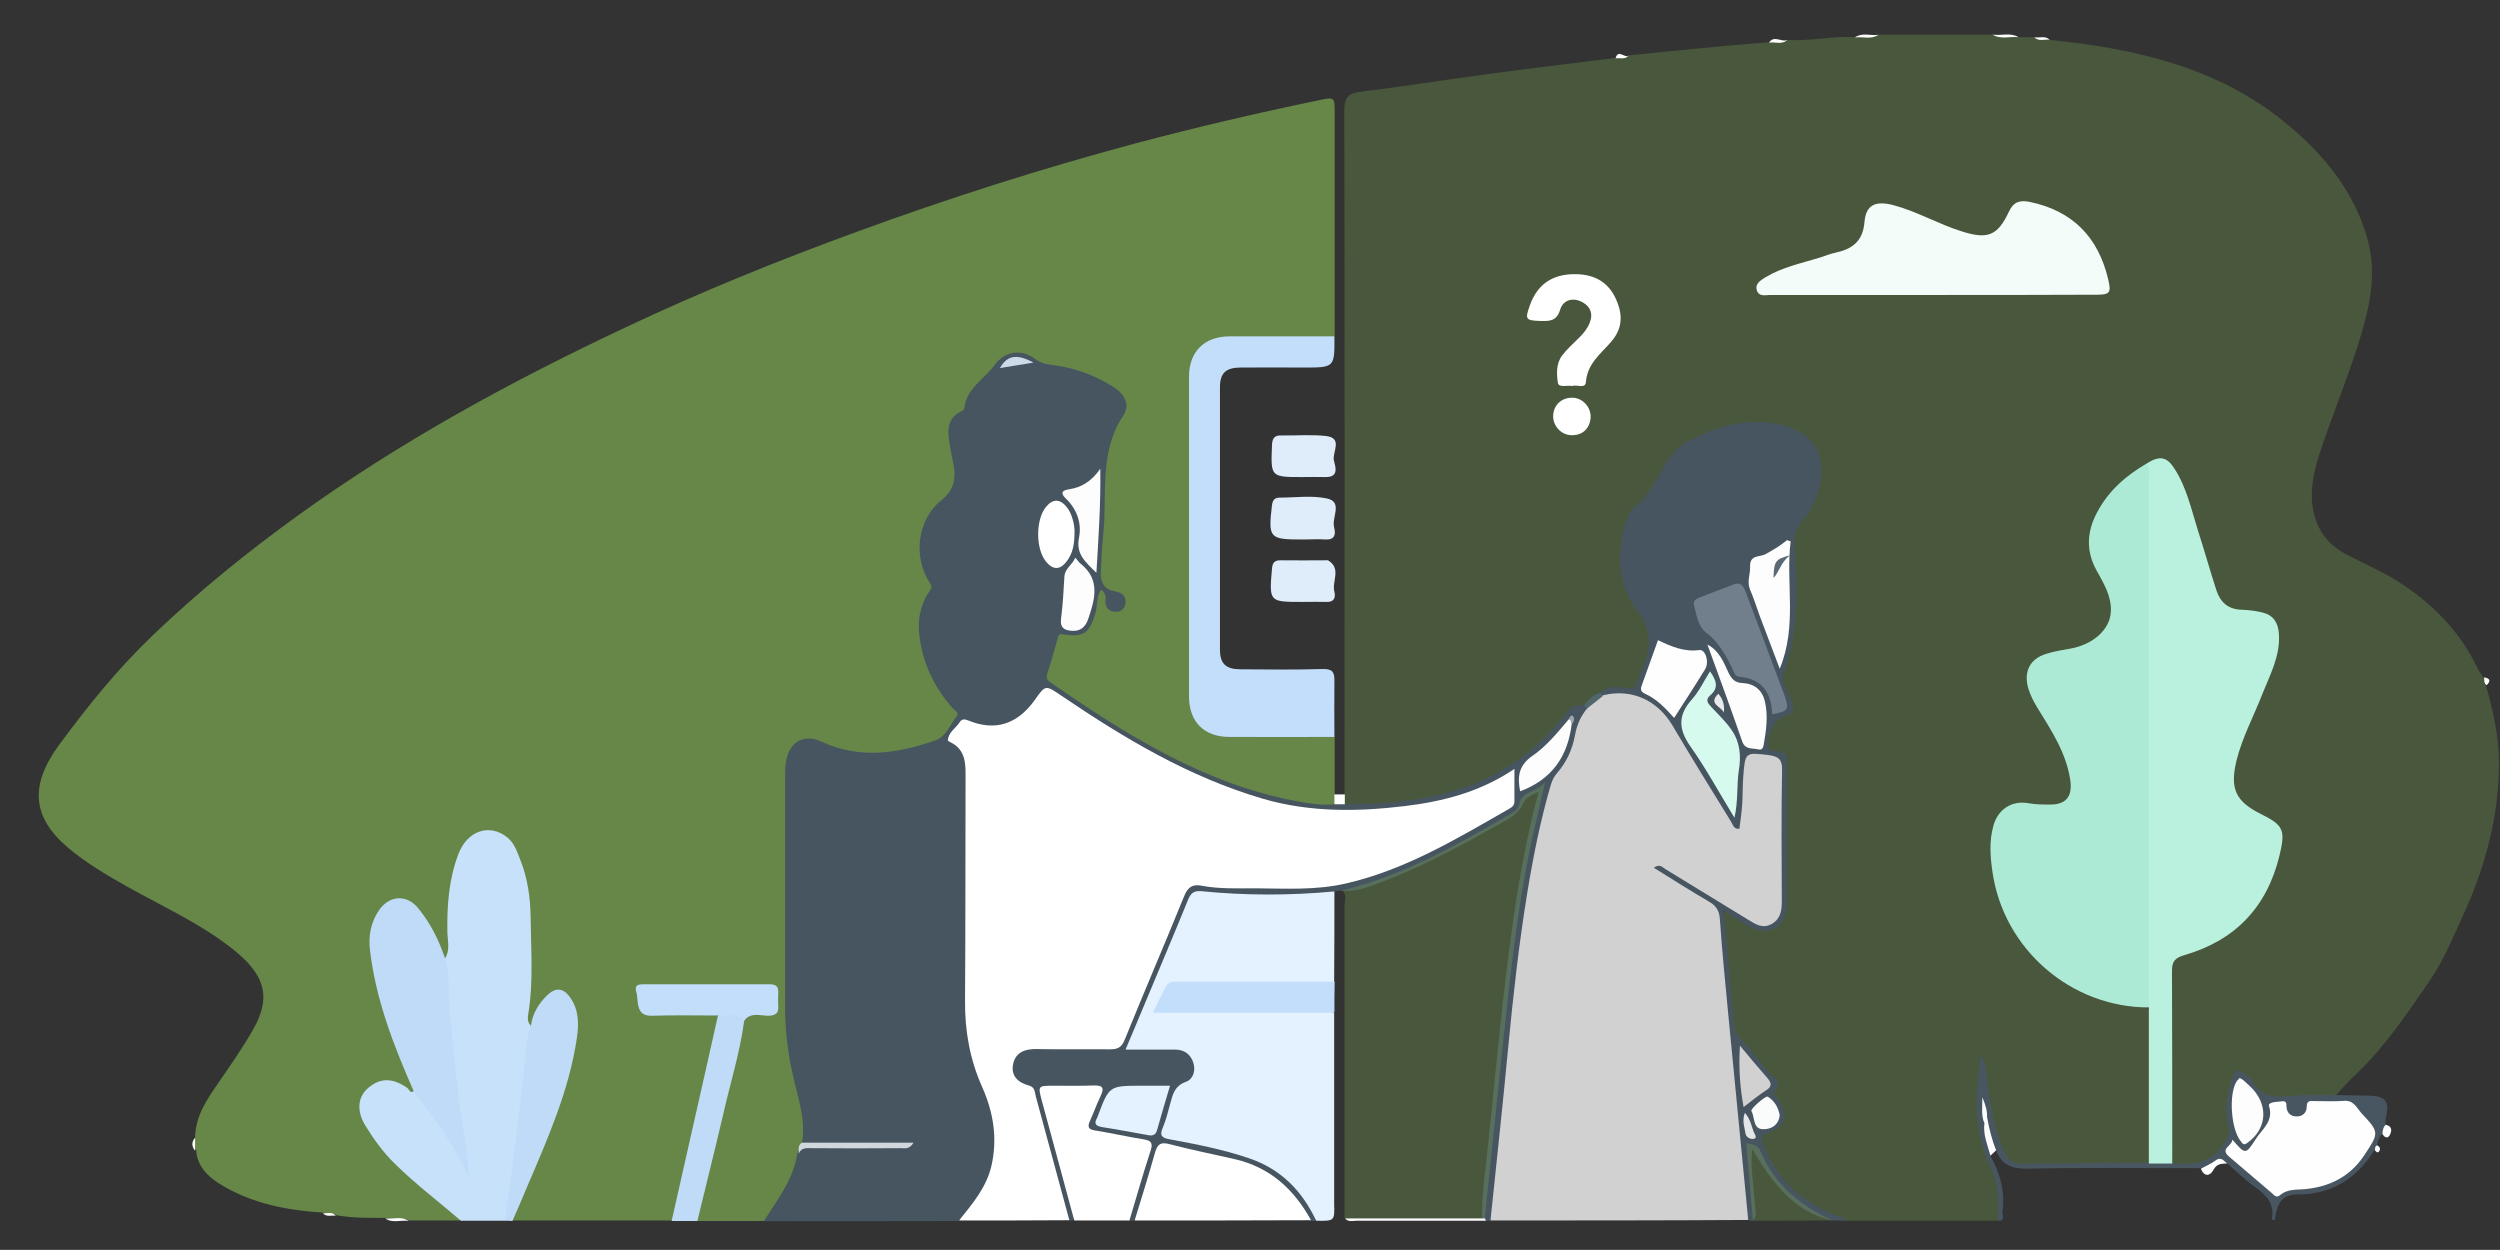 <?xml version="1.0" encoding="utf-8"?>
<!-- Generator: Adobe Illustrator 24.3.0, SVG Export Plug-In . SVG Version: 6.00 Build 0)  -->
<svg version="1.1" id="Calque_1" xmlns="http://www.w3.org/2000/svg" xmlns:xlink="http://www.w3.org/1999/xlink" x="0px" y="0px"
	 viewBox="0 0 961.1 480.5" style="enable-background:new 0 0 961.1 480.5;" xml:space="preserve">
<rect x="0" y="0" width="961.1" height="480.5" fill="#333333" stroke="none"/>
<style type="text/css">
	.st0{opacity:0.3;fill:#7DAB50;}
	.st1{opacity:0.7;fill:#7DAB50;}
	.st2{fill:#475561;}
	.st3{fill:#D1D1D1;}
	.st4{fill:#FFFFFF;}
	.st5{fill:#E4F1FE;}
	.st6{fill:#C7E1FB;}
	.st7{fill:#C2DEFB;}
	.st8{fill:#BFDBF7;}
	.st9{fill:#485662;}
	.st10{fill:#DFECF9;}
	.st11{fill:#FCFCFC;}
	.st12{fill:#FEFEFE;}
	.st13{fill:#ACEAD5;}
	.st14{fill:#BAF1DE;}
	.st15{fill:#F4FCF9;}
	.st16{fill:#51676E;}
	.st17{fill:#D0D7DD;}
	.st18{fill:#FDFDFD;}
	.st19{fill:#CDDAE8;}
	.st20{fill:#9EA5AC;}
	.st21{fill:#717E8B;}
	.st22{fill:#D7FAEE;}
	.st23{fill:#FAFBFB;}
	.st24{fill:#E3E5E7;}
	.st25{fill:#E8EAEB;}
	.st26{fill:#5C6973;}
</style>
<g>
	<path class="st0" d="M768.2,469.3c-19.4,0-38.8,0-58.3,0c-15.4-3.2-25.6-12.7-32.1-26.6c-1.9-4-2.4-7,3.1-9
		c3.6-1.3,4.4-4.2,2.8-7.8c-1.2-2.7-3-5.1-2-8.5c0.4-1.4-1.3-2.7-2.2-3.8c-2.4-3-4.7-6.1-7.4-8.8c-4.5-4.6-7.1-9.9-7.4-16.3
		c-0.5-11-1.8-21.8-3-32.7c-0.2-1.8-0.5-4,1.2-5.1c1.8-1.2,3.4,0.4,5,1.2c2.2,1.2,4.2,2.6,6.5,3.7c5.5,2.4,10.9-0.5,11-6.5
		c0.3-18.3,0.1-36.7,0.1-55c0-1.5-0.1-3-2-3.5c-2.8-0.7-5.1-2.2-4.6-5.5c0.6-3.6-0.1-8.3,4.5-9.8c5-1.6,5-4.3,2.9-8.1
		c-2.5-4.6-1.7-9.1-0.4-13.9c3.2-11.6,4.5-23.4,2.9-35.5c-1-7.3-0.6-14.4,4.7-20.7c3.6-4.2,4.8-9.7,5-15.4
		c0.3-7.3-3.2-12.1-9.4-15.1c-13.7-6.7-38.3-1.1-46.9,11.4c-4.3,6.2-8.8,12.3-13,18.5c-8.8,12.8-6.1,26.6,1.7,38.6
		c4.9,7.6,6,13.8,1.9,21.5c-0.9,1.6-1.2,3.5-1.8,5.2c-1,2.8-2.8,4.3-6.1,4c-3-0.3-6-0.2-8.7,1.4c-3,0.9-4.9,3.3-7.3,5
		c-5.7,0.6-8.2,5.4-11.3,9c-9.4,11.2-21.6,17.9-34.9,22.9c-12.6,4.6-25.9,5.6-39.1,6.5c-2.4,0.2-5,0.6-7.1-1.4
		c-0.7-1.4-0.5-2.7,0.4-3.9c0-87.7,0.1-175.3-0.1-263c0-5.4,2.1-6.6,6.8-7.1c15.6-1.9,31.1-4.4,46.7-6.5c11.5-1.6,23-3,34.4-4.4
		c5.4-0.7,10.8-1.4,16.2-2c1.4-1.5,3.5,0.4,5-1c12.6-1.3,25.2-2.5,37.7-3.7c5.4-0.5,10.8-0.9,16.2-1.3c2.2-1.4,4.8,0.4,7-1
		c8.7,0.7,17.3-1.5,26-1c2.9-1.2,6.1,0.4,9-1c14.7,0,29.3,0,44,0c3.2,1.4,6.8-0.3,10,1c2,0,4,0,6,0c1.8,1.3,4.1-0.2,6,1
		c32.6,3.3,64.1,10.3,90.2,31.4c14.8,12,27.1,26.5,32.3,45.7c3.7,13.9,0.3,27.4-3.9,40.5c-4.3,13.6-9.8,26.8-14.3,40.4
		c-2.5,7.5-4.4,15.3-2.7,23.4c1.7,7.7,6,13.1,13,16.6c7.4,3.8,15,7.1,21.9,11.8c12.1,8.2,21.7,18.4,28.1,31.6
		c0.6,1.3,1.5,2.5,2.3,3.8c1,0.8,1,1.9,1,3c2.7,9.7,5,19.5,5,29.7c0,20.6-5.2,39.9-13.7,58.5c-4,8.7-7.7,17.8-13.1,25.6
		c-8.6,12.5-17.1,25.2-28.3,35.8c-2.8,2.6-5.3,5.5-7.9,8.3c-1.2,1.6-2.9,1.4-4.5,1.5c-6.7,0.3-13.3-0.4-20,0.5
		c-2.7,0.4-4-1.8-5.7-3.4c-2.2-2.1-4-6.3-7.1-5.5c-3.2,0.9-2.4,5.4-3.1,8.4c-0.7,2.9-0.4,6,0,8.9c1.1,6.9-4.9,15.4-11.9,16.5
		c-3.6,0.5-7.3,0.9-10.9-0.4c-1.5-1.8-1.3-4.1-1.3-6.2c0-22.3,0-44.6,0-66.9c0-6.5,0.6-7.1,6.9-9.1c17.3-5.5,28.6-17,33.8-34.4
		c0.9-3,1.3-6.2,1.3-9.4c-0.1-2.6-1-4.5-3.4-5.7c-0.6-0.3-1.2-0.6-1.8-0.9c-13.2-6.9-15.7-13-10.9-27.2c3.2-9.5,7.7-18.4,11.4-27.7
		c2-5.1,4-10.2,3.6-15.9c-0.3-4.3-2.3-6.8-6.6-7.5c-0.3-0.1-0.7-0.2-1-0.1c-11.1,0.2-16.2-6-18.8-16.2c-2.7-10.5-5.8-20.9-9.5-31
		c-0.9-2.3-1.8-4.7-3-6.8c-2.7-4.6-4.7-5.2-9.9-3.4c-7.2,4.6-13.7,10-18,17.6c-4,7.1-4.8,14.4-0.7,21.9c1.7,3.1,3.3,6.2,4.4,9.5
		c2.8,8.6,0.1,15.4-7.9,19.7c-4,2.2-8.5,2.8-12.9,3.7c-9.8,2.1-12.6,7.8-8,16.8c2.3,4.4,5,8.6,7.6,12.9c3.4,5.6,5.6,11.7,6.6,18.2
		c1.1,7.1-2.1,10.8-9.3,11c-2.7,0.1-5.3-0.2-8-0.4c-7.5-0.5-10.9,1.9-12.5,9.3c-2.3,10.7,0,21,4.4,30.7c8.9,19.6,24.3,31.2,45.5,35
		c3.4,0.6,7.6-0.6,10,3.3c1,4.1,0.5,8.3,0.6,12.4c0.1,12.8,0,25.7,0,38.5c0,2.5,0.2,5-0.9,7.4c-1.2,1.9-3.2,1.5-4.9,1.5
		c-15,0-29.9,0-44.9,0.1c-3.5,0-5.5-1.3-7.1-4.3c-5.1-9.9-6.2-20.7-8-32.4c-1,14.8-0.3,28.2,6,41.1
		C770.4,457.9,769.6,463.8,768.2,469.3z"/>
	<path class="st1" d="M75,437.4c0.1-8.5,4.8-15.1,9.3-21.6c4.5-6.6,9.1-13.1,13-20c7.6-13.3,3.8-21.7-7.9-31
		c-12.4-9.8-26.9-16.3-40.6-24c-7.8-4.4-15.6-9-22.4-14.7c-14.1-11.8-15.1-24.2-3.7-39.7c11.1-15.1,22.9-29.7,36.6-42.7
		c17.3-16.5,35.8-31.5,55.2-45.5c39.5-28.5,82.1-51.7,126.1-72.4c29-13.7,58.7-25.7,88.8-36.7c35.3-12.9,71-24.3,107.2-34
		c23.4-6.2,46.9-11.7,70.6-16.6c5.9-1.2,5.9-1.2,5.9,4.9c0,28.7,0,57.3,0,86c-2.1,1.8-4.7,1.5-7.1,1.5c-10.2,0-20.3,0-30.5,0
		c-12.1,0.1-16.8,4.5-16.8,16.5c-0.1,39.3-0.1,78.6,0,117.8c0,12,4.6,16.5,16.8,16.5c10.2,0.1,20.3,0,30.5,0c2.5,0,5-0.3,7.1,1.5
		c0,7.3,0,14.7,0,22c1,1.3,1.2,2.6,0.4,4c-5,3.1-10.2,0.6-15-0.2c-18.7-3.2-36-10.5-52.7-19.3c-13.8-7.2-26.6-15.9-39.5-24.5
		c-5.1-3.4-5.3-4-3.5-9.9c0.9-2.9,1.5-5.8,2.3-8.7c0.8-3,2.3-4.3,5.7-4c5.6,0.5,7.3-1,8.9-6.5c0.7-2.4,0.9-4.9,1.5-7.3
		c0.3-1.3,1-2.7,2.6-2.6c1.3,0.1,1.8,1.3,2.3,2.4c0.4,1.1,0.5,2.3,1.2,3.3c0.8,1.1,1.8,1.6,3,0.6s0.7-2.1-0.4-2.9
		c-0.8-0.7-1.9-0.8-2.6-1.4c-3.4-2.4-5.2-5.1-5-9.9c0.6-11.8,2-23.6,1.4-35.4c-0.3-6.5,1.1-12.6,4.5-18.1c0.7-1.1,1.3-2.4,1.8-3.6
		c2.3-5.6,1.4-8.6-3.6-11.9c-6.4-4.1-13.5-6.5-21-7.5c-3-0.4-5.7-1.3-8.3-3c-5.1-3.4-9.9-2.4-13.5,2.4c-1.5,2-3.6,3.5-5.1,5.5
		c-6.7,9.2-15.6,17.7-10.6,30.9c0.3,0.8,0.3,1.6,0.4,2.5c0.6,5-0.9,9.1-4.7,12.6c-8.6,7.9-10.8,19.1-5.8,29.6c1,2.1,1.6,4,0.4,6.2
		c-6.8,12.5-2.7,23.9,3.4,35.1c1.5,2.8,3.5,5.2,5.6,7.6c2,2.3,2,4.6,0.2,7.2c-3.3,4.7-7.4,7.6-13,9.3c-13.1,3.9-25.8,4.3-38.6-1.3
		c-6.3-2.8-11.1,0.4-12.1,7.3c-0.3,2.1-0.2,4.3-0.2,6.5c0,29.5,0.1,59-0.1,88.5c-0.1,10.6,1.9,20.8,4.4,31.1
		c1.5,6.3,3.7,12.5,1.4,19.1c-0.6,1.4-0.8,2.9-0.9,4.5c-1.9,10.2-6.5,18.9-14.2,26c-8.7,0-17.4,0-26.1,0c-0.6-1.1-0.5-2.3-0.2-3.4
		c5.6-24.8,11.5-49.5,17.7-74.1c1.7-3,4.6-2.9,7.4-2.9c3,0,4.6-1.1,4.6-4.4c0-3.5-1.7-4.7-4.9-4.7c-13.8,0-27.6,0-41.4,0
		c-2,0-4.8-0.6-4.7,2.8c0.1,3,0.6,5.8,4.5,6c5.2,0.3,10.3,0,15.5,0.1c3.1,0.1,6.3-0.5,9.3,0.9c2,2.1,0.9,4.4,0.4,6.6
		c-5.3,22.7-10.1,45.6-15.4,68.3c-0.4,1.8-0.7,3.6-2.6,4.6c-20.4,0-40.8,0-61.1,0c-1.3-2.1,0.2-3.8,0.9-5.6
		c6.3-14.5,12.7-29,17.5-44.1c2.3-7.2,3.9-14.5,5-21.9c0.6-4.2,0.3-8.4-1.8-12.2c-2.2-4.1-5.1-4.4-8.3-1.1c-1.8,1.8-2.9,4-4,6.3
		c-0.7,1.4-0.9,3.3-2.9,3.8c-2.4-1.9-1.7-4.5-1.5-6.9c1.2-15.1,1.3-30.2-0.5-45.3c-0.6-5.1-2-10.1-4.3-14.8c-2-4-4.9-6.7-9.7-6.7
		c-4.9,0-7.6,3.1-9.3,7.2c-2.9,6.8-4.3,14-4.5,21.4c-0.1,4.5,0,9-0.1,13.5c0,2,0.2,4.1-1.6,5.6c-3.2-0.4-3.4-3.4-4.3-5.4
		c-2-4.4-4.2-8.7-7.3-12.4c-4.8-5.7-11.2-4.9-14.3,1.8c-2,4.2-2.7,8.8-2.1,13.6c1.9,15.9,7.3,30.7,13.3,45.3c1,2.5,2.2,4.8,2.6,7.5
		c-0.2,1.6-1.1,1.9-2.4,1.3c-1.2-0.5-2.3-1.4-3.4-2c-4.4-2.3-8.3-1.9-11.5,1.1c-3,2.8-3.8,6.6-1.6,11c4.1,8.1,9.8,15,16.7,20.8
		c5.9,5.1,11.7,10.4,17.9,15c1,0.8,2.2,1.6,1.8,3.2c-6.7,0-13.3,0-20,0c-2.9-1.4-6.1,0.3-9-1c-6.4,0-12.7,0.1-19-1
		c-1.5-1.2-3.5,0.2-5-1c-14.1-0.9-27.8-3.5-40-11.1c-4.6-2.9-8.6-6.8-9-12.9C74.3,440.7,74.3,439,75,437.4z"/>
	<path class="st2" d="M308.3,439.3c1.6-9-1.6-17.4-3.5-26c-2-8.8-3-17.7-3-26.7c0.1-28.8,0-57.6,0-86.4c0-2.3,0-4.7,0.3-7
		c1.1-7.8,6.7-11.4,13.9-8c14.8,6.8,29.3,4.4,43.7-0.6c4-1.4,5.5-6,8.1-9.2c1.1-1.4-0.8-2.3-1.6-3.2c-6.8-7.6-11.1-16.5-12.6-26.7
		c-1-6.3-0.1-12.3,3.4-17.7c0.8-1.2,1.7-2,0.4-3.8c-6.5-10-4.7-24.3,4.4-31.6c4.9-3.9,5.9-8.4,4.7-14.1c-0.7-3.4-1.4-6.8-1.8-10.3
		c-0.5-4.1,0.5-7.6,4.5-9.7c0.6-0.3,1.5-0.7,1.5-1.2c0.7-7.8,7.6-11.2,11.6-16.7c3.7-5.2,10.1-6.5,15.3-2.6c2.2,1.6,4.3,2.2,6.8,2.5
		c8.6,1,16.4,3.9,23.7,8.5c4.3,2.7,6.5,6.9,3.7,11c-9.5,14.3-6,30.6-7.7,46c-0.5,4.8-0.7,9.6-0.9,14.4c-0.2,3.8,1.5,6.4,5.3,7.1
		c2.7,0.5,4.4,1.6,4.2,4.5c-0.2,2-1.6,3.4-3.7,3.4c-2.8,0-4.3-1.8-4-4.6c0.2-1.7-0.3-2.9-1.7-3.9c-1.9,2.7-1.3,6.1-2.2,9.1
		c-2.2,7.5-4.5,9.3-12.1,8.1c-2.2-0.4-2.1,0.6-2.5,1.9c-1.2,4.3-2.4,8.7-3.8,12.9c-0.6,1.7-0.3,2.7,1.2,3.7c29,20,58.6,38.7,94,45.5
		c4.9,0.9,9.8,1.8,14.9,1.3c1.3-0.9,2.6-1,4,0c19.6-0.1,38.9-2,56.7-11c10.7-5.4,19.6-13,27.2-22.2c2.1-2.5,3.6-6.1,8-4.6
		c1.2-0.2,1.5,0.6,1.6,1.5c-3.9,9.1-6,18.8-11.7,27.4c-4.8,7.3-5.2,16.7-7,25.4c-5.1,24.6-7.9,49.6-10.4,74.6
		c-1.8,17.5-3.7,35-5.4,52.6c-0.2,2.6-0.5,5.3-0.7,7.9c-0.2,3-0.3,6-2.4,8.5c-0.6,0-1.2,0.1-1.9,0.1c-0.4-0.4-0.7-0.8-1-1.3
		c-0.2-7.7,0.9-15.2,1.7-22.8c2.9-26.8,5.2-53.6,8.7-80.3c2.6-20.1,5.8-40.2,11.3-60.6c-2.6,1.3-4.9,2.1-5.8,4.2
		c-1.8,4-5.2,6-8.7,7.9c-14.9,8.4-30,16.6-46.1,22.7c-5,1.9-9.9,3.8-15.4,3.2c-1,0.1-1.9,0.2-2.9,0.3c-2,1.7-4.5,2.1-7,2.1
		c-14.3-0.2-28.6,0.8-42.9-0.6c-3.7-0.4-5,1.8-6.1,4.6c-4.9,12.2-10.3,24.2-15.2,36.4c-1.7,4.3-3.7,8.6-5.4,12.9
		c-1.1,2.8-0.4,4,2.7,4c4,0,8-0.1,12,0c4.3,0.1,7.4,2.2,8.7,6.2c1.3,3.9-0.6,6.8-3.7,9c-5.9,4.1-5.9,10.9-7.4,16.8
		c-0.6,2.4,2,2.6,3.7,3c7.7,1.6,15.3,3.2,22.9,5.2c12.6,3.4,22.7,10.2,29.3,21.7c0.9,1.6,2.8,3.1,1.3,5.4c-0.7,0-1.3-0.1-2-0.1
		c-2.2-0.8-3.2-2.8-4.4-4.6c-6.1-9.1-14.3-14.9-25-17.6c-7.9-2-15.8-3.6-23.7-5.5c-3.4-0.8-5.1,0.1-6.1,3.7
		c-1.8,6.6-3.8,13.1-6,19.5c-0.6,1.7-0.7,3.7-2.7,4.5c-0.7,0-1.3,0-2,0c-1.6-2-0.2-3.8,0.3-5.6c1.8-6.6,4-13,5.9-19.6
		c0.9-3.2-0.1-4.7-3.3-5.1c-4.3-0.5-8.5-1.6-12.7-2.3c-7.3-1.2-8-2.3-5.3-9.1c0.7-1.7,1.3-3.4,2-5.1c1.2-2.6,0.2-3.7-2.5-3.7
		c-4.5,0-9,0.1-13.5,0c-3.4-0.1-4,1.5-3.2,4.4c2.5,9.1,4.9,18.3,7.5,27.4c1.4,5,2.5,10,3.9,14.9c0.3,1.2,0.8,2.6-0.3,3.7
		c-0.7,0-1.3,0-2,0c-2-1.5-2.5-3.8-3.1-6.1c-3.4-12.7-6.9-25.4-10.3-38.1c-0.8-3.2-2.1-5.7-5.2-7.5c-3.4-1.9-5.5-5.1-4.1-9.2
		c1.3-4.1,4.4-6.2,8.7-6.2c8.7-0.1,17.3-0.3,26,0c4.9,0.2,7.5-1.6,9.3-6.2c6.7-16.7,13.8-33.3,20.8-49.8c2.9-6.8,4.2-6.9,11.4-6.7
		c23.2,0.6,46.6,3.3,69.1-6.1c15-6.3,29.1-14,43.2-22c5.5-3.1,3.5-7.9,4.1-13c-7.8,4.3-15.2,7.6-23.1,9.6
		c-34.9,8.8-68.7,5.9-101.1-10.2c-17.4-8.6-34-18.3-49.9-29.5c-3.3-2.3-5.5-2.6-7.7,1.1c-1.5,2.4-3.6,4.4-5.8,6.2
		c-5.6,4.6-11.9,6.7-19.1,4.1c-2.8-1-4.8-0.6-6.5,1.9c-1.6,2.3-0.1,3.6,1.4,5.1c3.1,3.3,3.4,7.4,3.4,11.7c0,29.5,0,59,0,88.5
		c0,9.6,1.5,18.9,5.3,27.8c3.8,8.8,6.6,17.8,5.7,27.6c-1.1,11.1-5.2,20.6-14.7,27.2c-24.9,0-49.7,0.1-74.6,0.1
		c4.2-6.7,9.1-13,11.6-20.6c0.6-1.7,0.9-3.5,1.3-5.2c0.5-3.2,2.8-3.1,5.2-3.1c10.3,0,20.6,0,30.9,0c-9.9,0-19.9,0-29.8,0
		C311.7,440.3,309.8,440.9,308.3,439.3z"/>
	<path class="st3" d="M573,469.2c2.3-22.1,4.7-44.2,6.8-66.4c1.9-19.8,4.1-39.6,7.3-59.3c2.3-14.1,5.1-28.1,9.1-41.8
		c0.5-1.6,1.2-3.1,2.3-4.4c3.7-4.2,6-9.2,7-14.7c0.7-3.9,2.2-7.3,4.7-10.3c1-3.4,4.1-4.3,6.8-5.9c7.6-3.7,20.7,1.6,25.6,9.6
		c7.1,11.5,14.2,22.9,21.2,34.5c1,1.7,1.8,3.5,3.6,4.8c2.6-7.1,0.8-14.6,2.3-21.8c0.8-3.9,2-5.8,6.2-4.8c1.1,0.3,2.3,0.1,3.5,0.3
		c6.1,1,6.9,1.8,6.9,8c0,16.3,0,32.7,0,49c0,1,0.1,2,0,3c-0.5,6.3-6.2,9.7-11.8,6.7c-11.5-6.2-22.2-13.6-33.5-20.2
		c5.7,3.4,11.2,7.1,17,10.4c3.1,1.8,4.1,4.1,4.4,7.6c0.8,9,1.9,18.1,2.6,27.1c1,12.4,2.9,24.7,3.8,37.1c0.9,12.1,2.3,24.1,3.4,36.2
		c0.5,5,2.3,10.1,0.1,15.1C639.1,469.2,606.1,469.2,573,469.2z"/>
	<path class="st4" d="M368.7,469.2c5.1-6.4,10.4-12.5,12.4-20.8c2.5-10.7,0.8-20.9-3.6-30.7c-4.7-10.6-6.6-21.5-6.5-33
		c0.2-29.2,0.1-58.3,0.2-87.5c0-4.9-0.7-9.3-5.7-11.8c-0.4-0.2-1.2-0.6-1.1-0.8c0.2-3.1,3-4.6,4.5-6.9c0.9-1.4,1.9-1.3,3.4-0.7
		c10.2,4.2,18.8,1.5,25.5-7.9c4.2-5.9,4.1-5.8,10.3-1.6c24.2,16.4,49.1,31.3,77.5,39.6c17.9,5.2,36.1,5,54.4,2.8
		c14.8-1.8,29-5.4,42.2-14.3c0,4.6,0,8.6,0,12.5c0,1.3-0.7,2.1-1.8,2.7c-20.1,11.5-39.9,23.5-62.8,28.8c-11.5,2.7-23.2,2-34.8,1.9
		c-7,0-14,0.3-20.9-1c-3.5-0.7-5.3,0.6-6.7,4.1c-7.5,18.5-15.4,36.8-22.9,55.3c-1.2,2.9-2.8,3.5-5.6,3.5c-9.3-0.1-18.7,0.1-28-0.1
		c-4.5-0.1-8.2,1.1-9.2,5.7c-1,4.5,1.8,7.2,6,8.3c2.4,0.6,2.3,2.6,2.7,4.2c4.3,15.9,8.6,31.8,12.9,47.6
		C396.9,469.2,382.8,469.2,368.7,469.2z"/>
	<path class="st0" d="M516,342.3c23.6-5.7,44.3-17.6,65.1-29.6c1.6-0.9,2.6-1.8,3.1-4c1-4.5,6.3-4.1,9.8-7.9
		c-2,8.6-3.7,15.8-5.3,23.1c-5.3,24.9-8,50.2-10.7,75.5c-2.4,23-4.8,46-7.2,69c-4.9,1-9.9,0.4-14.8,0.4c-11.4,0.1-22.8,0.1-34.2,0
		c-1.6,0-3.3,0.4-4.9-0.5c0-40.1,0-80.3,0-120.4C517,346,517.8,343.9,516,342.3z"/>
	<path class="st5" d="M506,469.3c-5.4-11.5-13.6-19.9-25.8-24c-9.9-3.4-20.2-5.4-30.5-7.3c-2.8-0.5-4.1-1.3-2.7-4.4
		c1.2-2.9,2-6,2.8-9c1-3.6,1.6-7.1,6.1-8.7c2.8-1,3.8-4.2,2.9-7.2c-1-3.3-3.4-5.2-7.1-5.2c-6.1,0-12.2,0-19,0
		c2.9-6.8,5.5-13.1,8.1-19.3c5.3-12.7,10.7-25.4,15.9-38.2c1-2.5,2.1-3.6,5-3.4c17.1,1.7,34.2,1.7,51.3,0.1c0,11.6,0,23.2-0.1,34.8
		c-2.3,1.9-5,1.5-7.7,1.5c-16.5,0.1-33,0.1-49.5,0c-4.5,0-7.2,1.8-8.8,5.9c-0.7,1.9-0.3,2.9,1.8,3c1.3,0.1,2.7,0.1,4,0.1
		c17.5,0,35,0,52.5,0c2.6,0,5.4-0.4,7.7,1.5c0,24.4,0,48.8,0,73.2C513.1,469.4,513.1,469.4,506,469.3z"/>
	<path class="st2" d="M672.1,469.2c-2.6-26.8-5.2-53.6-7.8-80.4c-1.1-11.7-2.3-23.5-3.1-35.3c-0.2-3.5-1.5-5.4-4.4-7
		c-7-4.1-13.8-8.4-21-12.9c2.3-1.7,3.4-0.1,4.4,0.5c10.7,6.5,21.3,13,31.9,19.5c2.9,1.8,5.7,3.6,9.2,1.5c3.3-2,3.7-5.2,3.7-8.7
		c-0.1-16.8-0.2-33.6,0.1-50.5c0.1-4-1.5-5.1-5-5.6c-9.1-1.1-9.2-1.2-9.9,8c-0.3,3.5-0.2,7-0.4,10.5c-0.2,3.3-0.7,6.5-1.1,9.8
		c-2.2,0.3-2.5-1.6-3.2-2.7c-7.6-12.3-15.2-24.6-22.6-37.1c-5.8-9.7-15.7-14.2-26.7-11.5c-1,0.3-1.3-0.2-1.2-1.1
		c2.9-2.1,6.3-2.6,9.5-1.8c3.7,0.9,4.8-0.8,5.4-3.7c0.1-0.6,0.4-1.3,0.7-1.9c4-8.4,5.2-15.7-1.4-24.4c-6.4-8.4-7.8-19.3-5.2-30.1
		c0.9-3.6,1.9-7.6,4.7-9.7c8.9-6.7,10-19.4,20.3-25c11.1-5.9,22.5-9.1,35-6.5c13.2,2.7,18.9,12.4,15.1,25.2
		c-1.3,4.4-3.1,8.5-6.1,11.9c-2.7,3.2-3.6,6.4-3.1,10.5c1.7,16.3,1.2,32.5-4.1,48.3c-1.2,3.6,1.5,7,2.9,10.3s1,5-2.7,6.1
		c-4,1.2-7.2,7.9-6.1,11.7c0.5,1.8,2.1,1.7,3.2,1.7c3,0.1,3.9,1.3,3.9,4.3c-0.1,18.2,0,36.3-0.1,54.5c0,8.9-6.9,12.8-14.7,8.4
		c-3-1.7-5.9-3.6-9.6-5.8c1.5,15.7,2.9,30.4,4.3,45.2c0.2,1.6,1.3,2.7,2.2,3.8c3.5,4.2,7.3,8.3,10.5,12.7c1.6,2.2,6.4,3.9,2.3,8
		c-0.2,0.2,1,1.9,1.7,2.8c4.2,6.5,3.1,10.5-4.2,12.9c-2.6,0.9-2.3,1.9-1.6,3.9c4.9,13.6,14.6,22.3,27.7,27.7
		c1.5,0.6,3.3,0.5,4.3,2.1c-1.8,0-3.6-0.1-5.5-0.1c-15.2-3.5-23.2-15-30.7-27.5c-0.7,7.7,0.7,14.8,1.1,22c0.1,1.9,1,4-0.9,5.6
		C673.3,469.3,672.7,469.2,672.1,469.2z"/>
	<path class="st6" d="M171.1,368.4c2-3.1,1-6.5,0.9-9.7c-0.2-10.4,0.5-20.5,4.2-30.3c3.4-9.1,12.1-12,18.9-6.4
		c2.7,2.2,3.7,5.5,4.9,8.5c2.9,7.2,3.9,14.8,4,22.3c0.1,12.1,1.1,24.2-0.8,36.3c-0.3,1.7-0.7,3.7,0.9,5.2c0.5,7-0.8,13.8-1.5,20.7
		c-1.7,16.3-3.7,32.6-6.5,48.8c-0.3,1.9-0.5,4-1.9,5.5c-5.7,0-11.3,0-17,0c-8.5-7.3-17.5-14.1-25.5-22c-4.4-4.3-8-9.3-11.2-14.5
		c-3.5-5.7-3-11.1,1-14.5c4.6-4,9.4-4,15-0.1c0.8,0.5,1.1,2.4,2.7,1.2c2.8,0.2,3.4,2.9,4.8,4.5c6.5,7.7,11.9,16.1,15.1,24
		c-1.9-7.2-2.9-16.2-4-25.2c-2-16.8-4.1-33.6-4.5-50.5C170.5,370.8,170,369.5,171.1,368.4z"/>
	<path class="st7" d="M513,283.3c-13.5,0-27,0.1-40.4,0c-9.7,0-15.5-5.8-15.5-15.6c0-40.9,0-81.9,0-122.8c0-9.7,5.8-15.5,15.5-15.6
		c13.5,0,27,0,40.4,0c0.1,12,0.1,12-11.9,12c-8.2,0-16.3-0.1-24.5,0c-5.4,0.1-7.6,2.2-7.6,7.6c0,33.6,0,67.2,0,100.8
		c0,5.4,2.2,7.5,7.6,7.6c10.6,0.1,21.3,0.2,31.9-0.1c3.6-0.1,4.6,1.1,4.5,4.6C512.9,269,513,276.2,513,283.3z"/>
	<path class="st4" d="M436.2,469.2c2.7-8.7,5.4-17.5,7.9-26.3c0.9-3,2.1-3.9,5.3-3.1c8.4,2.2,16.8,3.9,25.2,5.8
		c13.6,3.1,22.9,11.6,29.4,23.5C481.4,469.2,458.8,469.2,436.2,469.2z"/>
	<path class="st4" d="M413,469.2c-4.2-15.4-8.3-30.8-12.5-46.1c-1.5-5.7-1.5-5.7,4.6-5.7c5.2,0,10.3,0.1,15.5-0.1
		c3.6-0.1,3.9,1.1,2.5,4.1c-1.5,3.1-2.7,6.5-4.1,9.6c-1,2.2-0.6,3.2,2,3.6c6.2,1,12.4,2.4,18.6,3.4c3.1,0.5,3.7,1.5,2.7,4.5
		c-2.9,8.8-5.4,17.8-8.1,26.7C427.1,469.2,420,469.2,413,469.2z"/>
	<path class="st8" d="M194.1,469.3c1.5-10.9,3.1-21.9,4.4-32.8c1.3-10.5,2.6-21,3.5-31.5c0.3-3.7,0.8-7.2,2.1-10.6
		c0.6-4.8,3-8.7,6.5-12c3-2.8,5.9-2.6,8.4,0.8c3.5,4.7,3.6,10.2,2.8,15.7c-3,20.4-11.3,39-19.3,57.7c-1.8,4.3-3.6,8.5-5.5,12.8
		C196,469.3,195.1,469.3,194.1,469.3z"/>
	<path class="st9" d="M768.2,469.3c0-1.7-0.2-3.3-0.1-5c0.3-5.7-0.7-10.9-3.2-16.3c-6.1-13.2-5.7-27.2-3.4-42.5
		c2.4,3.9,2,7.2,2.5,10.3c1.3,9.2,2.6,18.4,6.5,27c1.4,3.2,3.3,4.7,7.2,4.6c16.1-0.3,32.2-0.2,48.3-0.3c3-1.8,6-1.8,9,0
		c8.5,1.1,15.9-0.2,20.6-8.4c1.2-2,1.7-3.8,1.1-6.1c-1.8-6.4-0.3-12.5,1.6-18.6c0.8-2.5,2-3.3,4.2-1.4c1.1,1,2.7,1.7,3.4,2.9
		c3.3,6.3,8.6,6.5,14.8,5.8c5.8-0.6,11.6-0.2,17.4-0.3c4.2,0.1,8.3,0.1,12.5,0.2c6.5,0.1,8.2,2.2,6.6,8.5c-0.2,0.8,0,1.7-0.1,2.5
		c0.6,1.6,0.1,2.8-1.3,3.6c-1,1.3-1.7,2.7-2,4.3c0.1,0.8-0.1,1.5-0.9,1.9c-6.9,11.1-16.5,17.3-29.9,17.2c-6.5,0-7.8,4.8-8.5,9.9
		c-0.6-0.2-1.2-0.3-1.1-0.4c1.1-5.8-2-9.2-6.4-12.3c-3.9-2.7-7.3-6.2-11-9.3c-1.9-1-3.6-1-5.3,0.5c-1.3,1.2-2.8,2.3-4.8,1.5
		c-22.1,0-44.1-0.3-66.2,0.2c-6.3,0.1-10.3-1.4-12.4-7.3c-2.9-1.5-2.9-4.4-3.4-7.1c-0.3-1.8-0.6-3.5-1-5.3c0.1-1.9-0.6-3.7-0.5-4.7
		c0.5,1.7,0.3,4.2,0.9,6.7c-0.2,4.2,2.8,8,1.7,12.4c3.8,6.8,6,14,4.8,22C769.9,467.6,770.7,469.5,768.2,469.3z"/>
	<path class="st8" d="M286.1,392.4c-1.6,12.1-5.3,23.8-8,35.7c-3.2,13.8-6.7,27.5-10,41.3c-3.3,0-6.6,0-9.9,0
		c4.3-19,8.6-38.1,12.9-57.1c1.6-7.3,3.3-14.5,4.9-21.8c2.3-2,5-1.7,7.6-1.2C285.2,389.4,287.1,389.9,286.1,392.4z"/>
	<path class="st7" d="M513,389.3c-23,0-46.1,0-69.8,0c1.8-3.7,3.4-6.8,4.9-9.9c1.1-2.3,3.2-2,5.2-2c19.9,0,39.9,0,59.8,0
		C513,381.4,513,385.4,513,389.3z"/>
	<path class="st0" d="M673.9,469.3c-0.9-9.9-1.7-19.8-2.6-29.8c2.5,0.3,4.6,0.8,5.5,3.1c5.4,12.8,15.3,20.9,27.6,26.6
		C694.3,469.2,684.1,469.3,673.9,469.3z"/>
	<path class="st10" d="M500.7,183.4c-12.2,0-12.2,0-11.7-12.2c0.1-2.7,0.9-3.9,3.7-3.8c5.6,0.1,11.3-0.4,16.9,0.2
		c6.9,0.7,2.5,6.2,3.2,9.4c0.5,2.2,2.2,6.5-3.2,6.4C506.7,183.3,503.7,183.4,500.7,183.4z"/>
	<path class="st10" d="M501.3,207.4c-0.3,0-0.7,0-1,0c-12.3,0-12.8-0.6-11.3-13.2c0.3-2.1,1.1-2.9,3.1-2.9c6,0,12.1-0.9,17.9,0.3
		c6.5,1.3,1.8,7.4,2.9,11.2c0.6,2.2,0.5,4.8-3.2,4.6C506.9,207.2,504.1,207.4,501.3,207.4z"/>
	<path class="st10" d="M501.1,231.4c-0.2,0-0.3,0-0.5,0c-12.7,0-12.7,0-11.6-12.8c0.2-2.3,1-3.2,3.3-3.2c5.8,0.1,11.6,0,17.4,0
		c0.3,0,0.7-0.1,1,0.1c5.1,3.2,1.2,8.1,2.3,12c0.5,2,0,4-2.9,3.9C507.1,231.3,504.1,231.4,501.1,231.4z"/>
	<path class="st11" d="M517.1,468.4c18,0,35.9,0,53.8,0c0.1,0.3,0.2,0.6,0.3,0.9c-16.6,0-33.3,0-49.9,0
		C519.8,469.4,518.2,469.8,517.1,468.4z"/>
	<path class="st12" d="M763.9,429.4c0.8,4.4,1.8,8.7,3.5,12.8c-0.7,0.7-1.5,1.4-2.2,2.1c-1.1-4.1-2.9-8.1-2.3-12.6
		C762.8,430.8,761.9,429.5,763.9,429.4z"/>
	<path class="st12" d="M846.1,449.3c1.8-1,3.8-1.8,5.4-3c2.2-1.8,3.3-0.2,4.7,1c-2.1,0.1-3.9-0.1-5.3,2.5
		C849.6,452.2,847.4,452.5,846.1,449.3z"/>
	<path class="st12" d="M517,309.2c-1.3,0-2.6,0-4,0c0-1.3,0-2.5,0-3.8c1.3,0,2.6,0,4,0C517,306.6,517,307.9,517,309.2z"/>
	<path class="st12" d="M915.9,436c0.1-1.3,0.2-2.6,1.3-3.6c2.7,0.6,2.3,2.6,1.4,4.2C917.7,437.9,916.6,437.1,915.9,436z"/>
	<path class="st11" d="M776,14.3c-3.3-0.4-6.8,1-10-1C769.4,13.8,772.9,12.4,776,14.3z"/>
	<path class="st12" d="M722.1,13.4c-2.8,1.9-6,0.6-9,1C715.9,12.4,719.1,13.8,722.1,13.4z"/>
	<path class="st11" d="M148.1,468.4c3,0.4,6.2-1,9,1C154.1,468.9,150.9,470.4,148.1,468.4z"/>
	<path class="st12" d="M687.1,15.4c-2.1,1.9-4.7,0.6-7,1C682,13.4,684.8,16.3,687.1,15.4z"/>
	<path class="st12" d="M626.1,21.4c-1.4,1.6-3.3,0.8-5,1C622.1,18.7,624.6,22.5,626.1,21.4z"/>
	<path class="st11" d="M788,15.3c-2-0.3-4.2,0.8-6-1C784.1,14.7,786.3,13.6,788,15.3z"/>
	<path class="st11" d="M294,560.2c-2,0-4,0-6,0C290.1,558.9,292.1,558.9,294,560.2z"/>
	<path class="st12" d="M913,442.2c0.1-0.7,0-1.6,0.9-1.9c0.9,0.5,1.4,1.3,0.8,2.2C914.1,443.5,913.5,442.8,913,442.2z"/>
	<path class="st12" d="M956,263.4c-1.2-0.7-0.9-1.9-1-3C957.2,260.8,957.7,261.7,956,263.4z"/>
	<path class="st11" d="M124.1,466.4c1.7,0.2,3.6-0.7,5,1C127.4,467.1,125.5,468,124.1,466.4z"/>
	<path class="st11" d="M75,437.4c0,1.7,0,3.3,0,5C73.6,440.7,73.6,439,75,437.4z"/>
	<path class="st13" d="M826.1,387.3c-30,0-55.8-22.4-60.1-52c-0.9-6-1.3-11.9,0.3-17.7c1.7-6.4,7-10,13.6-8.8
		c2.8,0.5,5.6,0.5,8.4,0.5c6.1,0,8.5-3.3,7.6-9.4c-1.6-10.6-7.3-19.1-12.7-27.9c-1.4-2.3-2.6-4.6-3.4-7.2
		c-1.9-6.4,0.4-11.4,6.7-13.4c3.1-1,6.4-1.5,9.7-2.1c8.5-1.6,15-7.3,15.3-14.2c0.3-5.9-2.8-10.9-5.5-15.8c-4.2-7.6-3.7-15,0.2-22.3
		c4.3-8.2,11-14.1,18.9-18.7c2.3,0.3,2.2,2.2,2.5,3.7c0.3,1.6,0.2,3.3,0.2,5c0,63.9,0,127.8,0,191.7
		C827.7,381.7,828.3,384.8,826.1,387.3z"/>
	<path class="st14" d="M826.1,387.3c0-67.6,0-135.2,0-202.8c0-2.1,0.8-4.4-1-6.2c5-3.2,7.8-2.9,10.8,1.8c4.7,7.2,6.5,15.6,9,23.6
		c2.5,7.7,4.7,15.6,7.2,23.3c1.5,4.5,4.4,7.2,9.5,7.4c2.8,0.1,5.6,0.4,8.3,1.1c4,1,5.9,3.8,6.2,8.1c0.6,8.5-3.4,15.8-6.4,23.3
		c-3.3,8.5-7.7,16.6-9.9,25.5c-2.6,10.8-0.4,15.7,9.5,20.6c8.6,4.3,9.4,6.1,7,16c-4.8,19.8-17.1,32.6-36.6,38.2
		c-3.7,1.1-4.7,2.5-4.7,6.1c0.1,24.7,0.1,49.3,0.1,74c-3,0-6,0-9,0C826.1,427.3,826.1,407.3,826.1,387.3z"/>
	<path class="st15" d="M743.1,113.4c-20.8,0-41.6,0-62.5,0c-1.9,0-4.4,0.8-5.2-1.8c-0.8-2.6,1.6-3.9,3.3-5c6.5-3.9,13.9-5.4,21-7.6
		c1.9-0.6,3.8-1.4,5.7-1.8c6.6-1.4,10.8-4.3,11.4-12c0.6-6.6,4.4-8.1,11.2-6.3c9,2.4,17.1,7.2,26,10c10,3.2,13.9,1.9,18.3-7.5
		c1.8-3.9,4.3-4.5,7.9-3.8c16.6,3.4,26.5,13.6,30.3,29.9c1.2,5.1,0.6,5.8-4.6,5.8C785,113.4,764,113.4,743.1,113.4z"/>
	<path class="st4" d="M604.4,148.4c-2-0.4-5.2,0.8-5.5-1.3c-0.5-3.4-0.7-7.4,1.7-10.5c1.9-2.5,4.3-4.6,6.5-6.8
		c1.7-1.7,3.1-3.4,4-5.6c1.4-3.4,0.5-6.2-2.7-8c-3.6-2-7.4-1-8.6,2.8c-1.3,4.4-4,4.5-7.5,4.4c-5.8-0.2-6.1-0.6-4.2-5.9
		c2.9-8.3,8.9-12.3,17.9-12.1c8.6,0.2,13.9,4.4,16.4,12.7c1.5,5.1,0.3,9.6-3.1,13.4c-4,4.6-9,8.3-9.6,15.2
		C609.6,149.7,606.2,147.7,604.4,148.4z"/>
	<path class="st4" d="M604.6,152.9c3.9,0.1,7.1,3.7,6.9,7.6c-0.3,4.3-3.2,7-7.5,6.8c-3.9-0.1-7.1-3.7-6.9-7.6
		C597.3,155.6,600.4,152.8,604.6,152.9z"/>
	<path class="st16" d="M615.1,266.4c0.4,0.4,0.8,0.7,1.2,1.1c-2,1.6-4.1,3.3-6.2,4.9c-0.4-0.4-0.8-0.7-1.1-1.1
		C610.5,269,612.5,267.3,615.1,266.4z"/>
	<path class="st8" d="M171.1,368.4c2,6.8,1.1,13.8,1.8,20.7c1.7,16.4,3,32.9,5.9,49.1c0.8,4.7,1.1,9.5,1.4,14.4
		c-5.3-12.2-13.3-22.7-21.2-33.2c-7.7-17.5-14.6-35.3-16.8-54.4c-0.6-5.3,0.4-10.6,3.6-15.2c4-5.7,10.7-6,15-0.6
		C165.5,354.9,168.7,361.4,171.1,368.4z"/>
	<path class="st7" d="M286.1,392.4c-2.6-4.3-6.8-0.9-10-2c-8.5,0-17-0.2-25.4,0.1c-3.8,0.1-5-1.6-5.5-4.8c-0.2-1.5-0.2-3-0.6-4.4
		c-0.7-2.5,0.6-2.9,2.6-2.9c16.3,0,32.6,0,48.9,0c2.4,0,3.2,1.1,3.1,3.3c-0.1,1.7-0.1,3.3,0,5c0.2,2.8-1,3.7-3.8,3.8
		C292.2,390.5,288.6,389,286.1,392.4z"/>
	<path class="st17" d="M308.3,439.3c14.1,0,28.2,0,42.9,0c-1.7,2.9-3.7,2-5.2,2.1c-11.3,0.1-22.6,0.1-33.9,0c-2,0-4.1-0.3-5,2.1
		C307.1,442,306.6,440.3,308.3,439.3z"/>
	<path class="st5" d="M449.8,417.4c-1.8,6-3.4,11.5-5,17.1c-0.6,2.2-2.1,2.2-3.9,1.8c-5.7-1-11.4-2.1-17.2-3
		c-2.4-0.4-3.3-1.3-1.9-3.6c0.1-0.1,0.1-0.3,0.2-0.5c4.4-11.8,4.4-11.8,16.9-11.8C442.4,417.4,445.8,417.4,449.8,417.4z"/>
	<path class="st18" d="M423,180.2c0.2,13.9-0.7,26.5-1.5,40c-4.3-4.2-7.9-7.2-6.7-13.4c1.1-5.4-0.6-10.8-4.9-15
		c-1.9-1.8-2.3-3.2,1.1-3.7C415.7,187.4,419.6,185.1,423,180.2z"/>
	<path class="st4" d="M413.1,204.2c0,5.1-0.7,8.7-3.1,11.7c-2.5,3.3-5.2,3.2-7.8,0.1c-4.1-4.9-4.1-16.2-0.1-21.1
		c2.7-3.3,5.5-3.2,8.2,0.3C412,197.4,413.1,201.5,413.1,204.2z"/>
	<path class="st18" d="M413.4,214.4c0.9,1,1.3,1.7,1.9,2.2c7.9,6.2,5.6,13.9,3,21.5c-1,2.9-3,4.7-6.3,4.4c-2.9-0.2-4.5-1.2-4.1-4.6
		c0.7-5.4,1-10.9,1.3-16.3C409.4,218.6,412.1,217.3,413.4,214.4z"/>
	<path class="st18" d="M604.2,278.5c-1.5,12.4-7.7,21.2-19.8,25.7c-1.1-5.6-0.6-9.9,4.7-13.6c5.4-3.7,9.7-9,14-14.1
		C605,276.3,604.5,277.4,604.2,278.5z"/>
	<path class="st19" d="M397.3,139.4c-5,0.8-8.8,1.4-12.9,2.1C387.2,136.6,390.9,135.9,397.3,139.4z"/>
	<path class="st20" d="M604.2,278.5c-0.3-0.7-0.1-1.7-1.1-2c0.2-0.8,1-1.8,1.5-1.3C605.6,276.1,605.1,277.4,604.2,278.5z"/>
	<path class="st21" d="M681.3,274.6c-0.3-8.1-3.7-13.6-12.5-14.4c-2.1-0.2-2.3-2.2-3-3.6c-2.6-5-5.1-9.8-9.9-13.4
		c-3.1-2.3-3.7-6.9-4.7-10.7c-0.4-1.6,1-2.3,2.2-2.8c4.3-1.7,8.7-3.3,13-5c2.9-1.1,3.8,0.6,4.7,2.8c5,13.4,10,26.7,15,40
		C687.9,272.9,687.5,273.4,681.3,274.6z"/>
	<path class="st22" d="M657.4,258.1c2.5,3.5,3.4,6.4,0.1,9.2c-2,1.7-1,3,0.4,4.5c2.7,2.9,5.7,5.7,7.9,9c3.1,4.5,3.6,9.8,2.7,15.2
		c-0.9,5.7-0.2,11.6-1.7,18.4c-5.9-9.7-10.9-18.9-16.9-27.4c-4.7-6.7-4.9-12.1,0.6-18.2C653.2,265.8,655,261.9,657.4,258.1z"/>
	<path class="st18" d="M688.4,208.1c-2,15.9,2.7,32.3-4.2,49c-2.8-7.4-5.3-14-7.8-20.6c-1.2-3.3-2.2-6.6-3.6-9.8
		c-1.3-3,0.1-5.9,0-8.8c-0.2-4.8,3.7-3.6,6-4.9c1.4-0.8,2.9-1.6,4.3-2.5c1.4-0.9,2.7-1.9,4-2.9C687.5,207.9,687.9,208,688.4,208.1z"
		/>
	<path class="st12" d="M637.4,246.1c5.2,2.5,10.1,4.6,15.9,3.8c2.4-0.3,3.9,4.7,2.2,7.4c-3.8,6.2-7.8,12.3-11.9,18.7
		c-3.4-3.8-6.7-7.3-11.2-9.3c-2-0.9-1.7-2.2-1.1-3.6C633.3,257.5,635.3,251.9,637.4,246.1z"/>
	<path class="st18" d="M656.4,247.8c4.5,2.3,6.2,6.7,8.1,10.8c1.2,2.4,2.4,3.9,5.5,4c4.3,0.2,7.5,2.6,8.5,7.1
		c1.3,5.6,0.5,11.2-0.5,16.8c-0.2,1.2-0.8,1.9-2,1.6c-2.2-0.6-5,0.3-6.2-3C665.5,272.6,660.9,260.2,656.4,247.8z"/>
	<path class="st3" d="M668.9,402c3.5,4.2,7,8.4,10.6,12.5c1.6,1.9,1.8,3.2-0.6,4.7c-2.8,1.8-5.3,3.9-8.6,6.4
		C668.8,417.4,668.4,409.8,668.9,402z"/>
	<path class="st23" d="M684.2,428.8c-0.5,4-3.6,5.5-6.7,5.3c-3.7-0.3-2.8-4.6-4.2-7c-0.4-0.8,5.5-6,6.3-5.5
		C682.2,423.2,683.7,425.8,684.2,428.8z"/>
	<path class="st24" d="M670.8,427.8c2.1,2.4,2.5,4.9,3.3,7.1c0.3,0.9,1.7,2.5,0.2,2.9c-1,0.3-3.1-0.4-3.3-2.2
		C670.7,433.3,669.6,431,670.8,427.8z"/>
	<path class="st25" d="M662.7,274c-0.7-2.3-6.3-3.3-2.1-7.3C662.4,268.8,663.1,271.2,662.7,274z"/>
	<path class="st12" d="M858.2,438.1c5,5.8,5.1,5.9,9-0.2c2.4-3.8,7-6.8,5.1-12.7c-0.5-1.4,2.5-1.6,4-1.7c1.2-0.1,2.8-0.7,2.7,1.6
		c0,2.5,1.4,4.1,4,4.1c2.3,0,3.8-1.5,3.8-3.8c0-2.5,1.5-2.1,3-2.1c3.8,0,7.7,0.2,11.5-0.1c3.6-0.2,4.7,2.7,6.5,4.7
		c6.9,7.4,6.9,7.5,1.2,16.1c-5.5,8.4-13.6,12.4-23.4,13.2c-3.1,0.2-6.4,0-9,2.2c-1.6,1.4-2.4-0.1-3.3-0.8
		c-5.5-4.6-10.8-9.3-16.3-13.9C853.2,441.5,858.2,440.6,858.2,438.1z"/>
	<path class="st18" d="M861,414.4c0.7,0.4,1.3,0.7,1.7,1.1c1.3,1.2,2.7,2.4,3.9,3.8c5.6,6.8,4.4,15.2-2.8,20.2
		c-1.3,0.9-1.7,0.1-2.3-0.7c-3.9-4.6-4.8-18.6-1.5-23.3C860.4,415.1,860.7,414.8,861,414.4z"/>
	<path class="st11" d="M763.9,429.4c-0.8,0.6-0.9,1.5-1,2.4c-1.3-2.9-0.8-5.9-0.8-10C763.4,425,764,427.1,763.9,429.4z"/>
	<path class="st26" d="M681.8,222.2c0.2-6.5,0.8-7.3,6.3-8.7C684.5,216.3,684.1,219.8,681.8,222.2z"/>
</g>
</svg>

